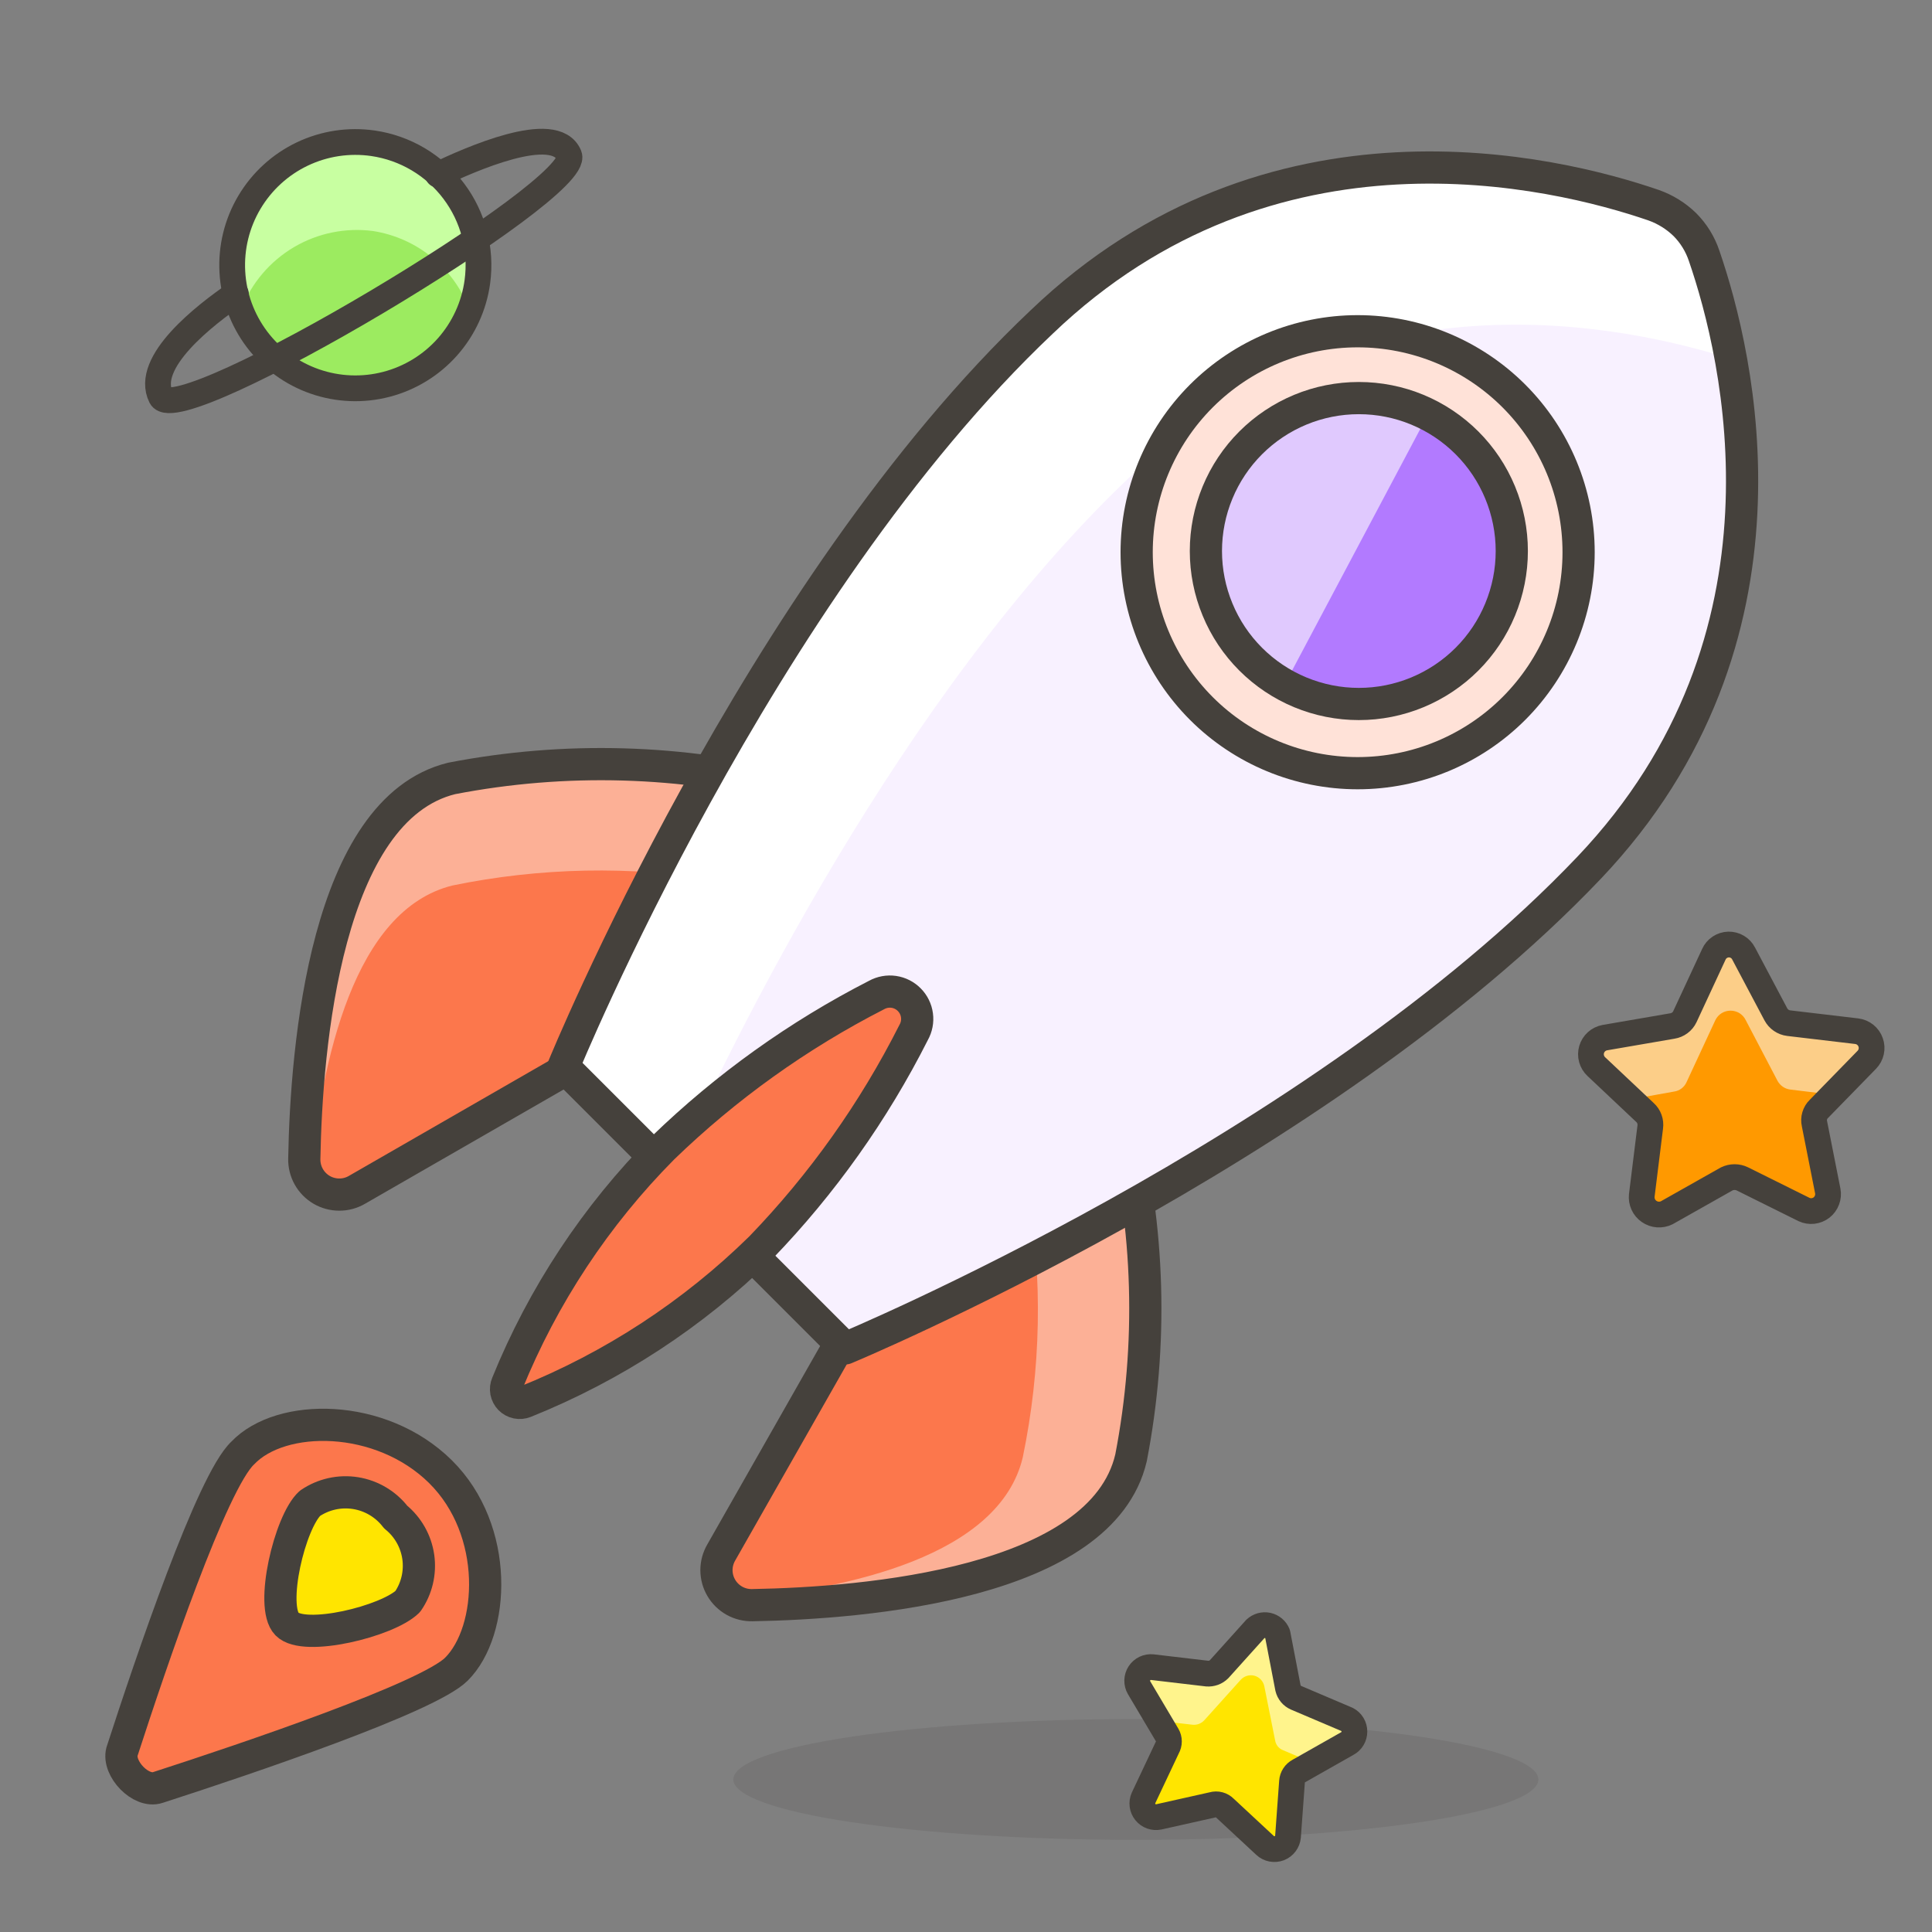 <svg width="60" height="60" viewBox="0 0 60 60" fill="none" xmlns="http://www.w3.org/2000/svg">
<rect x="0" y="0" width="60" height="60" fill="#808080" stroke="none"/>
<path d="M17.562 33.225L24.65 24.475C21.173 23.597 17.546 23.494 14.025 24.175C10.125 25.137 9.512 32.5 9.45 35.987C9.446 36.181 9.493 36.372 9.587 36.541C9.682 36.711 9.819 36.851 9.986 36.95C10.153 37.048 10.343 37.099 10.537 37.099C10.73 37.1 10.921 37.048 11.088 36.95L17.562 33.225Z" fill="#FC774C"/>
<path d="M14.05 27.5C16.775 26.939 19.58 26.884 22.325 27.337L24.65 24.488C21.173 23.609 17.546 23.507 14.025 24.188C10.125 25.137 9.513 32.5 9.45 35.987C9.447 36.2 9.508 36.41 9.625 36.587C10 32.912 10.988 28.262 14.05 27.5Z" fill="#FCB096"/>
<path d="M17.562 33.225L24.65 24.475C21.173 23.597 17.546 23.494 14.025 24.175C10.125 25.137 9.512 32.5 9.45 35.987C9.446 36.181 9.493 36.372 9.587 36.541C9.682 36.711 9.819 36.851 9.986 36.95C10.153 37.048 10.343 37.099 10.537 37.099C10.73 37.1 10.921 37.048 11.088 36.95L17.562 33.225Z" stroke="#45413C" stroke-linecap="round" stroke-linejoin="round"/>
<path d="M26.075 41.75L34.825 34.663C35.703 38.135 35.805 41.758 35.125 45.275C34.212 49.175 26.9 49.788 23.363 49.85C23.169 49.854 22.978 49.807 22.809 49.713C22.64 49.618 22.499 49.481 22.401 49.314C22.302 49.147 22.251 48.957 22.25 48.763C22.25 48.57 22.302 48.38 22.4 48.212L26.075 41.75Z" fill="#FC774C"/>
<path d="M31.762 45.263C32.329 42.534 32.385 39.724 31.925 36.975L34.775 34.663C35.653 38.135 35.755 41.758 35.075 45.275C34.162 49.175 26.85 49.788 23.312 49.85C23.1 49.852 22.891 49.791 22.712 49.675C26.387 49.35 31.037 48.312 31.762 45.263Z" fill="#FCB096"/>
<path d="M26.075 41.75L34.825 34.663C35.703 38.135 35.805 41.758 35.125 45.275C34.212 49.175 26.9 49.788 23.363 49.85C23.169 49.854 22.978 49.807 22.809 49.713C22.64 49.618 22.499 49.481 22.401 49.314C22.302 49.147 22.251 48.957 22.25 48.763C22.25 48.57 22.302 48.38 22.4 48.212L26.075 41.75Z" stroke="#45413C" stroke-linecap="round" stroke-linejoin="round"/>
<path d="M49.35 26.95C56.125 19.825 53.987 11.037 52.925 7.95C52.803 7.583 52.598 7.249 52.325 6.975C52.051 6.708 51.723 6.504 51.362 6.375C48.275 5.313 39.475 3.175 32.35 10C23.55 18.325 17.5 33.125 17.5 33.125L26.25 41.875C26.25 41.875 40.975 35.75 49.35 26.95Z" fill="#F8F1FF"/>
<path d="M35.062 14.838C41.975 8.25 50.45 10.088 53.812 11.162C53.62 10.072 53.344 8.998 52.987 7.95C52.86 7.578 52.646 7.242 52.363 6.968C52.081 6.694 51.738 6.491 51.362 6.375C48.275 5.313 39.475 3.175 32.35 10C23.55 18.325 17.5 33.125 17.5 33.125L20.863 36.487C22.65 32.5 27.962 21.587 35.062 14.838Z" fill="white"/>
<path d="M49.35 26.95C56.125 19.825 53.987 11.037 52.925 7.95C52.803 7.583 52.598 7.249 52.325 6.975C52.051 6.708 51.723 6.504 51.362 6.375C48.275 5.313 39.475 3.175 32.35 10C23.55 18.325 17.5 33.125 17.5 33.125L26.25 41.875C26.25 41.875 40.975 35.75 49.35 26.95Z" stroke="#45413C" stroke-linecap="round" stroke-linejoin="round"/>
<path opacity="0.15" d="M22.775 55.263C22.775 55.76 24.092 56.237 26.436 56.588C28.78 56.94 31.96 57.138 35.275 57.138C38.59 57.138 41.77 56.94 44.114 56.588C46.458 56.237 47.775 55.76 47.775 55.263C47.775 54.765 46.458 54.288 44.114 53.937C41.77 53.585 38.59 53.388 35.275 53.388C31.96 53.388 28.78 53.585 26.436 53.937C24.092 54.288 22.775 54.765 22.775 55.263Z" fill="#45413C"/>
<path d="M28.375 32.062C28.466 31.901 28.502 31.715 28.477 31.532C28.453 31.349 28.369 31.178 28.239 31.047C28.109 30.915 27.94 30.83 27.757 30.803C27.574 30.777 27.387 30.811 27.225 30.9C24.79 32.146 22.553 33.747 20.587 35.65C18.506 37.747 16.861 40.237 15.75 42.975C15.716 43.052 15.707 43.138 15.722 43.221C15.738 43.304 15.777 43.38 15.836 43.441C15.895 43.501 15.971 43.543 16.053 43.56C16.136 43.577 16.222 43.569 16.3 43.538C19.034 42.441 21.523 40.814 23.625 38.75C25.535 36.772 27.136 34.517 28.375 32.062Z" fill="#FC774C" stroke="#45413C" stroke-linecap="round" stroke-linejoin="round"/>
<path d="M35.3 17.15C35.3 18.97 36.023 20.715 37.31 22.003C38.597 23.29 40.343 24.012 42.163 24.012C43.983 24.012 45.728 23.29 47.015 22.003C48.302 20.715 49.025 18.97 49.025 17.15C49.025 15.33 48.302 13.584 47.015 12.297C45.728 11.011 43.983 10.287 42.163 10.287C40.343 10.287 38.597 11.011 37.31 12.297C36.023 13.584 35.3 15.33 35.3 17.15Z" fill="#FFE2D8" stroke="#45413C" stroke-linecap="round" stroke-linejoin="round"/>
<path d="M37.45 17.113C37.45 17.736 37.573 18.354 37.812 18.93C38.05 19.507 38.4 20.03 38.841 20.471C39.282 20.912 39.806 21.262 40.382 21.501C40.959 21.74 41.576 21.863 42.2 21.863C42.824 21.863 43.441 21.74 44.018 21.501C44.594 21.262 45.118 20.912 45.559 20.471C46 20.03 46.35 19.507 46.588 18.93C46.827 18.354 46.95 17.736 46.95 17.113C46.95 16.489 46.827 15.871 46.588 15.295C46.35 14.719 46 14.195 45.559 13.754C45.118 13.313 44.594 12.963 44.018 12.724C43.441 12.485 42.824 12.363 42.2 12.363C41.576 12.363 40.959 12.485 40.382 12.724C39.806 12.963 39.282 13.313 38.841 13.754C38.4 14.195 38.05 14.719 37.812 15.295C37.573 15.871 37.45 16.489 37.45 17.113Z" fill="#B27AFF"/>
<path d="M38.838 13.75C38.395 14.191 38.045 14.715 37.805 15.292C37.566 15.869 37.443 16.488 37.443 17.113C37.443 17.737 37.566 18.356 37.805 18.933C38.045 19.51 38.395 20.034 38.838 20.475C39.156 20.78 39.513 21.04 39.9 21.25L44.338 12.888C43.448 12.429 42.435 12.265 41.447 12.42C40.458 12.575 39.544 13.041 38.838 13.75Z" fill="#E0C9FE"/>
<path d="M37.45 17.113C37.45 17.736 37.573 18.354 37.812 18.93C38.05 19.507 38.4 20.03 38.841 20.471C39.282 20.912 39.806 21.262 40.382 21.501C40.959 21.74 41.576 21.863 42.2 21.863C42.824 21.863 43.441 21.74 44.018 21.501C44.594 21.262 45.118 20.912 45.559 20.471C46 20.03 46.35 19.507 46.588 18.93C46.827 18.354 46.95 17.736 46.95 17.113C46.95 16.489 46.827 15.871 46.588 15.295C46.35 14.719 46 14.195 45.559 13.754C45.118 13.313 44.594 12.963 44.018 12.724C43.441 12.485 42.824 12.363 42.2 12.363C41.576 12.363 40.959 12.485 40.382 12.724C39.806 12.963 39.282 13.313 38.841 13.754C38.4 14.195 38.05 14.719 37.812 15.295C37.573 15.871 37.45 16.489 37.45 17.113Z" stroke="#45413C" stroke-linecap="round" stroke-linejoin="round"/>
<path d="M14.175 51.837C13.3 52.712 7.725 54.6 4.9 55.513C4.375 55.688 3.65 54.925 3.788 54.4C4.7 51.587 6.588 46.013 7.538 45.125C8.725 43.875 11.825 43.875 13.675 45.7C15.525 47.525 15.363 50.65 14.175 51.837Z" fill="#FC774C" stroke="#45413C" stroke-linecap="round" stroke-linejoin="round"/>
<path d="M12.662 49.737C12.037 50.35 9.45 50.987 8.913 50.438C8.375 49.888 9 47.263 9.625 46.688C10.039 46.405 10.546 46.291 11.041 46.37C11.536 46.449 11.982 46.715 12.287 47.112C12.669 47.422 12.92 47.865 12.99 48.351C13.059 48.838 12.943 49.333 12.662 49.737Z" fill="#FFE500" stroke="#45413C" stroke-linecap="round" stroke-linejoin="round"/>
<path d="M54.15 29.613L55.15 31.5C55.19 31.575 55.247 31.639 55.316 31.686C55.386 31.734 55.466 31.765 55.55 31.775L57.663 32.025C57.76 32.037 57.852 32.076 57.928 32.137C58.004 32.198 58.062 32.279 58.094 32.372C58.127 32.464 58.133 32.564 58.112 32.659C58.091 32.755 58.043 32.843 57.975 32.913L56.487 34.438C56.426 34.496 56.382 34.569 56.358 34.651C56.333 34.732 56.331 34.818 56.35 34.9L56.763 36.987C56.781 37.083 56.772 37.181 56.738 37.271C56.704 37.362 56.646 37.441 56.57 37.501C56.493 37.56 56.402 37.597 56.306 37.608C56.21 37.619 56.113 37.603 56.025 37.562L54.112 36.612C54.037 36.575 53.953 36.556 53.869 36.556C53.784 36.556 53.701 36.575 53.625 36.612L51.763 37.663C51.676 37.706 51.58 37.725 51.484 37.718C51.388 37.711 51.295 37.678 51.216 37.623C51.136 37.569 51.073 37.493 51.033 37.406C50.993 37.318 50.977 37.221 50.987 37.125L51.25 35C51.261 34.917 51.253 34.833 51.224 34.755C51.196 34.676 51.149 34.606 51.087 34.55L49.575 33.125C49.504 33.059 49.453 32.974 49.427 32.88C49.401 32.786 49.402 32.688 49.429 32.594C49.456 32.501 49.509 32.417 49.581 32.352C49.653 32.287 49.742 32.243 49.837 32.225L51.938 31.863C52.021 31.85 52.1 31.817 52.167 31.767C52.235 31.717 52.289 31.651 52.325 31.575L53.225 29.637C53.264 29.549 53.328 29.473 53.408 29.42C53.489 29.366 53.583 29.336 53.68 29.333C53.776 29.331 53.872 29.355 53.955 29.405C54.038 29.454 54.106 29.526 54.15 29.613Z" fill="#FF9900"/>
<path d="M50.663 34.138L51.987 33.9C52.071 33.889 52.151 33.856 52.218 33.806C52.286 33.756 52.34 33.689 52.375 33.612L53.275 31.675C53.319 31.588 53.386 31.515 53.468 31.464C53.551 31.413 53.647 31.387 53.744 31.387C53.841 31.387 53.936 31.413 54.019 31.464C54.102 31.515 54.169 31.588 54.212 31.675L55.2 33.562C55.24 33.637 55.297 33.701 55.366 33.749C55.436 33.797 55.516 33.827 55.6 33.837L56.938 34L57.975 32.938C58.043 32.867 58.091 32.78 58.112 32.684C58.133 32.589 58.127 32.489 58.094 32.397C58.062 32.304 58.004 32.223 57.928 32.162C57.852 32.101 57.76 32.062 57.663 32.05L55.55 31.8C55.466 31.79 55.386 31.759 55.316 31.712C55.247 31.664 55.19 31.6 55.15 31.525L54.15 29.637C54.108 29.55 54.043 29.477 53.961 29.425C53.879 29.373 53.784 29.346 53.688 29.346C53.591 29.346 53.496 29.373 53.414 29.425C53.332 29.477 53.267 29.55 53.225 29.637L52.325 31.575C52.289 31.651 52.235 31.717 52.167 31.767C52.1 31.817 52.021 31.85 51.938 31.863L49.837 32.225C49.742 32.243 49.653 32.287 49.581 32.352C49.509 32.417 49.456 32.501 49.429 32.594C49.402 32.688 49.401 32.787 49.427 32.88C49.453 32.974 49.504 33.059 49.575 33.125L50.663 34.138Z" fill="#FCCE88"/>
<path d="M54.15 29.613L55.15 31.5C55.19 31.575 55.247 31.639 55.316 31.686C55.386 31.734 55.466 31.765 55.55 31.775L57.663 32.025C57.76 32.037 57.852 32.076 57.928 32.137C58.004 32.198 58.062 32.279 58.094 32.372C58.127 32.464 58.133 32.564 58.112 32.659C58.091 32.755 58.043 32.843 57.975 32.913L56.487 34.438C56.426 34.496 56.382 34.569 56.358 34.651C56.333 34.732 56.331 34.818 56.35 34.9L56.763 36.987C56.781 37.083 56.772 37.181 56.738 37.271C56.704 37.362 56.646 37.441 56.57 37.501C56.493 37.56 56.402 37.597 56.306 37.608C56.21 37.619 56.113 37.603 56.025 37.562L54.112 36.612C54.037 36.575 53.953 36.556 53.869 36.556C53.784 36.556 53.701 36.575 53.625 36.612L51.763 37.663C51.676 37.706 51.58 37.725 51.484 37.718C51.388 37.711 51.295 37.678 51.216 37.623C51.136 37.569 51.073 37.493 51.033 37.406C50.993 37.318 50.977 37.221 50.987 37.125L51.25 35C51.261 34.917 51.253 34.833 51.224 34.755C51.196 34.676 51.149 34.606 51.087 34.55L49.575 33.125C49.504 33.059 49.453 32.974 49.427 32.88C49.401 32.786 49.402 32.688 49.429 32.594C49.456 32.501 49.509 32.417 49.581 32.352C49.653 32.287 49.742 32.243 49.837 32.225L51.938 31.863C52.021 31.85 52.1 31.817 52.167 31.767C52.235 31.717 52.289 31.651 52.325 31.575L53.225 29.637C53.264 29.549 53.328 29.473 53.408 29.42C53.489 29.366 53.583 29.336 53.68 29.333C53.776 29.331 53.872 29.355 53.955 29.405C54.038 29.454 54.106 29.526 54.15 29.613Z" stroke="#45413C" stroke-width="0.8" stroke-linecap="round" stroke-linejoin="round"/>
<path d="M39.675 50.737L40 52.425C40.016 52.491 40.046 52.552 40.09 52.605C40.133 52.657 40.188 52.698 40.25 52.725L41.837 53.4C41.906 53.436 41.962 53.49 42.002 53.556C42.042 53.622 42.062 53.698 42.062 53.775C42.062 53.852 42.042 53.928 42.002 53.994C41.962 54.06 41.906 54.114 41.837 54.15L40.337 55C40.277 55.032 40.226 55.078 40.189 55.135C40.152 55.192 40.13 55.257 40.125 55.325L40 57.038C39.993 57.117 39.964 57.193 39.916 57.256C39.869 57.32 39.804 57.369 39.73 57.398C39.655 57.426 39.575 57.433 39.496 57.418C39.418 57.403 39.346 57.367 39.288 57.312L38.038 56.15C37.99 56.101 37.93 56.065 37.864 56.048C37.798 56.03 37.728 56.031 37.663 56.05L35.987 56.425C35.911 56.441 35.832 56.435 35.758 56.409C35.685 56.383 35.62 56.337 35.571 56.276C35.522 56.215 35.49 56.142 35.48 56.065C35.47 55.988 35.481 55.909 35.513 55.837L36.25 54.275C36.284 54.216 36.302 54.149 36.302 54.081C36.302 54.013 36.284 53.946 36.25 53.888L35.375 52.413C35.335 52.345 35.315 52.267 35.317 52.188C35.319 52.109 35.342 52.033 35.385 51.967C35.428 51.901 35.488 51.848 35.559 51.814C35.63 51.78 35.709 51.767 35.788 51.775L37.487 51.975C37.556 51.981 37.625 51.971 37.69 51.948C37.755 51.924 37.814 51.886 37.862 51.837L38.987 50.587C39.038 50.54 39.099 50.505 39.166 50.486C39.233 50.468 39.303 50.465 39.371 50.48C39.439 50.495 39.502 50.526 39.555 50.571C39.608 50.616 39.649 50.673 39.675 50.737Z" fill="#FFE500"/>
<path d="M35.95 53.438L37.025 53.562C37.094 53.571 37.164 53.563 37.229 53.539C37.294 53.515 37.353 53.476 37.4 53.425L38.525 52.175C38.577 52.115 38.644 52.071 38.719 52.047C38.795 52.023 38.875 52.021 38.952 52.04C39.029 52.06 39.098 52.1 39.153 52.157C39.208 52.214 39.246 52.285 39.263 52.362L39.6 54.05C39.61 54.116 39.638 54.179 39.679 54.231C39.721 54.284 39.775 54.325 39.837 54.35L40.837 54.775L41.888 54.188C41.956 54.151 42.012 54.097 42.052 54.031C42.092 53.965 42.112 53.889 42.112 53.812C42.112 53.736 42.092 53.66 42.052 53.594C42.012 53.528 41.956 53.474 41.888 53.438L40.3 52.763C40.238 52.735 40.183 52.694 40.14 52.642C40.096 52.59 40.066 52.529 40.05 52.462L39.712 50.775C39.696 50.699 39.659 50.63 39.606 50.574C39.553 50.517 39.485 50.477 39.41 50.456C39.336 50.436 39.257 50.436 39.182 50.457C39.108 50.478 39.041 50.519 38.987 50.575L37.862 51.825C37.814 51.874 37.755 51.911 37.69 51.935C37.625 51.959 37.556 51.968 37.487 51.962L35.788 51.763C35.709 51.754 35.63 51.767 35.559 51.801C35.488 51.835 35.428 51.888 35.385 51.954C35.342 52.02 35.319 52.097 35.317 52.176C35.315 52.254 35.335 52.332 35.375 52.4L35.95 53.438Z" fill="#FFF48C"/>
<path d="M39.675 50.737L40 52.425C40.016 52.491 40.046 52.552 40.09 52.605C40.133 52.657 40.188 52.698 40.25 52.725L41.837 53.4C41.906 53.436 41.962 53.49 42.002 53.556C42.042 53.622 42.062 53.698 42.062 53.775C42.062 53.852 42.042 53.928 42.002 53.994C41.962 54.06 41.906 54.114 41.837 54.15L40.337 55C40.277 55.032 40.226 55.078 40.189 55.135C40.152 55.192 40.13 55.257 40.125 55.325L40 57.038C39.993 57.117 39.964 57.193 39.916 57.256C39.869 57.32 39.804 57.369 39.73 57.398C39.655 57.426 39.575 57.433 39.496 57.418C39.418 57.403 39.346 57.367 39.288 57.312L38.038 56.15C37.99 56.101 37.93 56.065 37.864 56.048C37.798 56.03 37.728 56.031 37.663 56.05L35.987 56.425C35.911 56.441 35.832 56.435 35.758 56.409C35.685 56.383 35.62 56.337 35.571 56.276C35.522 56.215 35.49 56.142 35.48 56.065C35.47 55.988 35.481 55.909 35.513 55.837L36.25 54.275C36.284 54.216 36.302 54.149 36.302 54.081C36.302 54.013 36.284 53.946 36.25 53.888L35.375 52.413C35.335 52.345 35.315 52.267 35.317 52.188C35.319 52.109 35.342 52.033 35.385 51.967C35.428 51.901 35.488 51.848 35.559 51.814C35.63 51.78 35.709 51.767 35.788 51.775L37.487 51.975C37.556 51.981 37.625 51.971 37.69 51.948C37.755 51.924 37.814 51.886 37.862 51.837L38.987 50.587C39.038 50.54 39.099 50.505 39.166 50.486C39.233 50.468 39.303 50.465 39.371 50.48C39.439 50.495 39.502 50.526 39.555 50.571C39.608 50.616 39.649 50.673 39.675 50.737Z" stroke="#45413C" stroke-width="0.8" stroke-linecap="round" stroke-linejoin="round"/>
<path d="M14.825 8.75C14.723 9.501 14.4 10.205 13.897 10.773C13.394 11.34 12.734 11.745 12 11.936C11.267 12.127 10.493 12.096 9.777 11.847C9.061 11.598 8.435 11.141 7.979 10.536C7.523 9.93 7.257 9.202 7.216 8.445C7.174 7.688 7.358 6.936 7.745 6.284C8.132 5.632 8.703 5.109 9.387 4.783C10.072 4.456 10.837 4.341 11.588 4.45C12.585 4.596 13.485 5.129 14.091 5.934C14.697 6.739 14.961 7.751 14.825 8.75Z" fill="#9CEB60"/>
<path d="M11.587 7.175C12.268 7.282 12.908 7.57 13.438 8.01C13.968 8.45 14.37 9.026 14.6 9.675C14.716 9.378 14.791 9.067 14.825 8.75C14.95 7.753 14.677 6.747 14.066 5.95C13.456 5.152 12.556 4.627 11.561 4.487C10.566 4.348 9.556 4.605 8.75 5.204C7.943 5.803 7.404 6.695 7.25 7.687C7.18 8.332 7.265 8.983 7.5 9.587C7.814 8.786 8.387 8.114 9.128 7.676C9.869 7.239 10.735 7.063 11.587 7.175Z" fill="#C8FFA1"/>
<path d="M14.825 8.75C14.723 9.501 14.4 10.205 13.897 10.773C13.394 11.34 12.734 11.745 12 11.936C11.267 12.127 10.493 12.096 9.777 11.847C9.061 11.598 8.435 11.141 7.979 10.536C7.523 9.93 7.257 9.202 7.216 8.445C7.174 7.688 7.358 6.936 7.745 6.284C8.132 5.632 8.703 5.109 9.387 4.783C10.072 4.456 10.837 4.341 11.588 4.45C12.585 4.596 13.485 5.129 14.091 5.934C14.697 6.739 14.961 7.751 14.825 8.75Z" stroke="#45413C" stroke-width="0.8" stroke-linecap="round" stroke-linejoin="round"/>
<path d="M7.325 9.125C6.375 9.775 4.463 11.25 5 12.325C5.538 13.4 18.113 5.887 17.675 4.825C17.238 3.762 14.55 4.975 13.6 5.425" stroke="#45413C" stroke-width="0.8" stroke-linecap="round" stroke-linejoin="round"/>
</svg>
